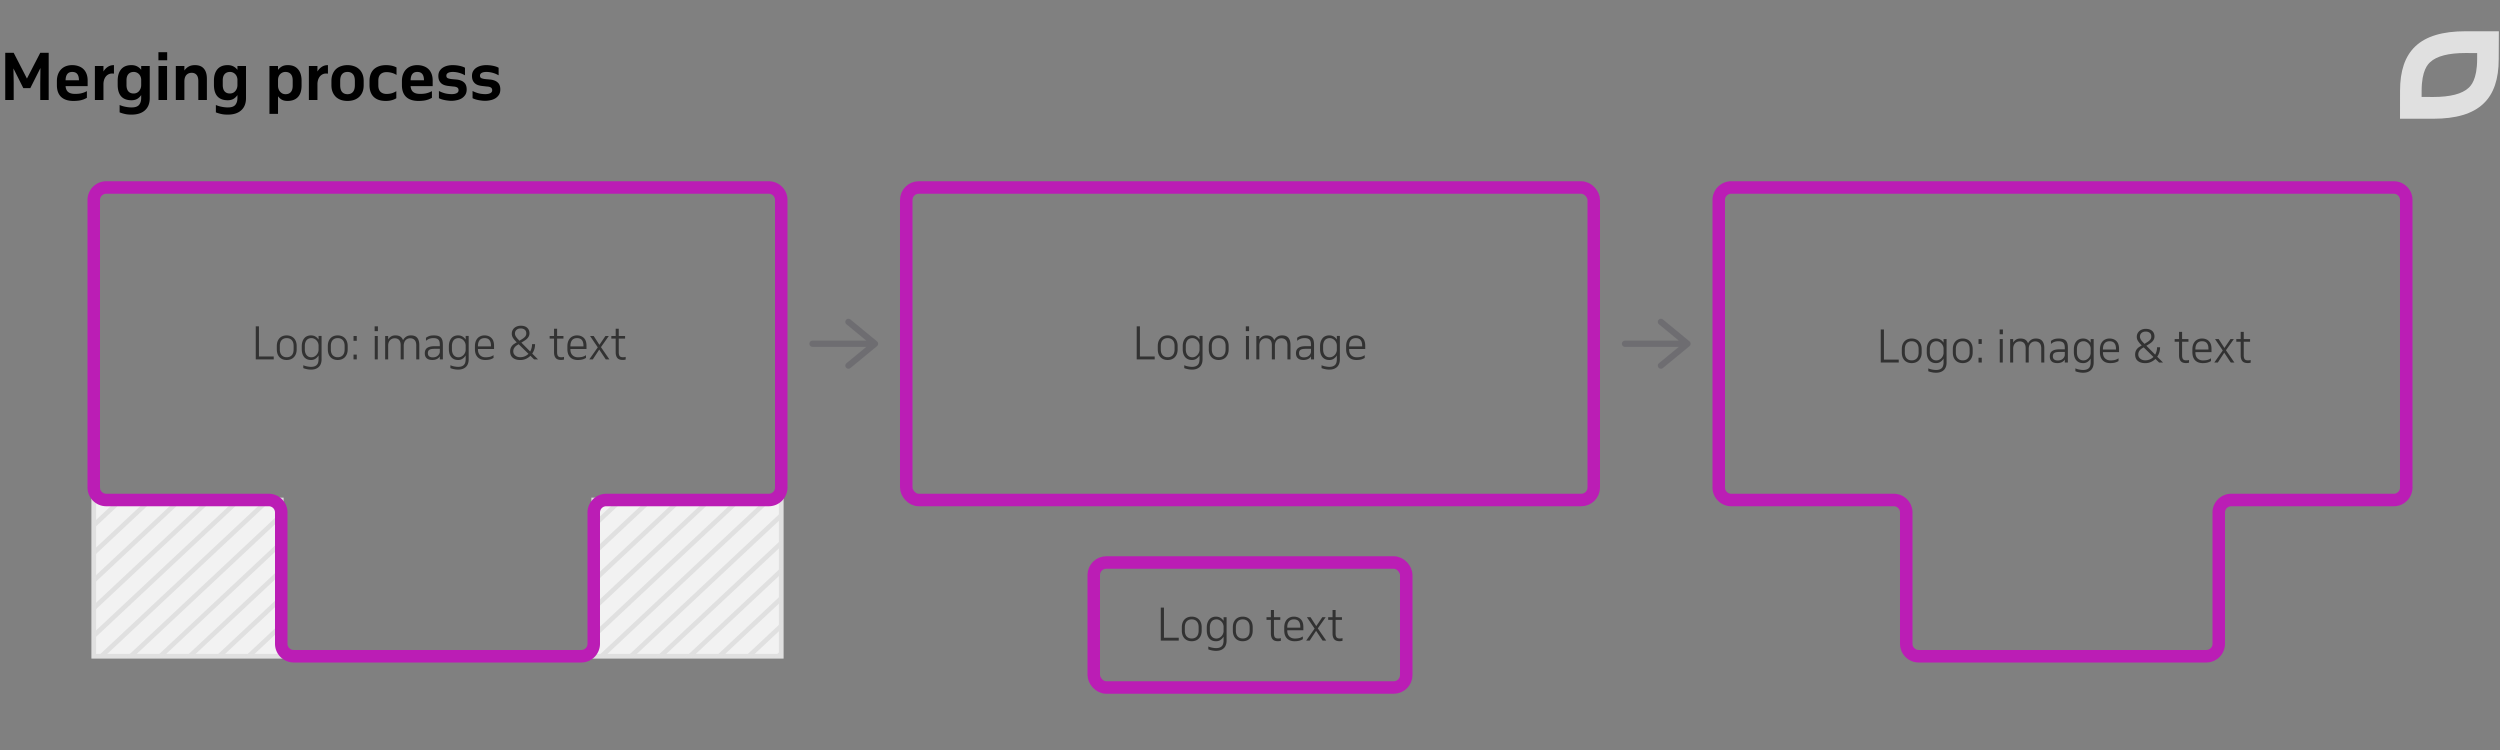 <svg width="800" height="240" viewBox="0 0 800 240" fill="none" xmlns="http://www.w3.org/2000/svg"><rect x="0" y="0" width="800" height="240" fill="#808080" stroke="none"/><path fill="#F2F2F2" stroke="#E0E0E0" stroke-width="1.5" d="M30 160h60v50H30z"/><mask id="a" style="mask-type:alpha" maskUnits="userSpaceOnUse" x="30" y="160" width="60" height="50"><path fill="#F2F2F2" d="M30 160h60v50H30z"/></mask><g stroke="#E0E0E0" stroke-width="1.5" mask="url(#a)"><path transform="scale(-1.032 .967) rotate(45 -313.686 -66.005)" d="M0-.75h96.925"/><path transform="scale(-1.032 .967) rotate(45 -305.887 -62.774)" d="M0-.75h96.925"/><path transform="scale(-1.032 .967) rotate(45 -298.086 -59.543)" d="M0-.75h96.925"/><path transform="scale(-1.032 .967) rotate(45 -290.287 -56.312)" d="M0-.75h96.925"/><path transform="scale(-1.032 .967) rotate(45 -282.486 -53.082)" d="M0-.75h96.925"/><path transform="scale(-1.032 .967) rotate(45 -274.687 -49.85)" d="M0-.75h96.925"/><path transform="scale(-1.032 .967) rotate(45 -266.887 -46.62)" d="M0-.75h96.925"/><path transform="scale(-1.032 .967) rotate(45 -259.087 -43.39)" d="M0-.75h96.925"/><path transform="scale(-1.032 .967) rotate(45 -251.287 -40.158)" d="M0-.75h96.925"/><path transform="scale(-1.032 .967) rotate(45 -243.487 -36.928)" d="M0-.75h96.925"/><path transform="scale(-1.032 .967) rotate(45 -235.687 -33.696)" d="M0-.75h96.925"/><path transform="matrix(-.73 .684 .73 .684 91.09 147.23)" d="M0-.75h96.925"/><path transform="scale(-1.032 .967) rotate(45 -220.087 -27.235)" d="M0-.75h96.925"/><path transform="scale(-1.032 .967) rotate(45 -212.288 -24.004)" d="M0-.75h96.925"/><path transform="scale(-1.032 .967) rotate(45 -204.487 -20.773)" d="M0-.75h96.925"/><path transform="scale(-1.032 .967) rotate(45 -196.688 -17.542)" d="M0-.75h96.925"/><path transform="scale(-1.032 .967) rotate(45 -188.887 -14.312)" d="M0-.75h96.925"/><path transform="scale(-1.032 .967) rotate(45 -181.087 -11.08)" d="M0-.75h96.925"/><path transform="scale(-1.032 .967) rotate(45 -173.287 -7.85)" d="M0-.75h96.925"/><path transform="scale(-1.032 .967) rotate(45 -165.487 -4.619)" d="M0-.75h96.925"/></g><path fill="#F2F2F2" stroke="#E0E0E0" stroke-width="1.5" d="M190 160h60v50h-60z"/><mask id="b" style="mask-type:alpha" maskUnits="userSpaceOnUse" x="190" y="160" width="60" height="50"><path fill="#F2F2F2" d="M190 160h60v50h-60z"/></mask><g stroke="#E0E0E0" stroke-width="1.5" mask="url(#b)"><path transform="scale(-1.032 .967) rotate(45 -391.227 -253.204)" d="M0-.75h96.925"/><path transform="scale(-1.032 .967) rotate(45 -383.427 -249.973)" d="M0-.75h96.925"/><path transform="scale(-1.032 .967) rotate(45 -375.627 -246.742)" d="M0-.75h96.925"/><path transform="scale(-1.032 .967) rotate(45 -367.827 -243.511)" d="M0-.75h96.925"/><path transform="scale(-1.032 .967) rotate(45 -360.027 -240.28)" d="M0-.75h96.925"/><path transform="scale(-1.032 .967) rotate(45 -352.227 -237.05)" d="M0-.75h96.925"/><path transform="scale(-1.032 .967) rotate(45 -344.428 -233.819)" d="M0-.75h96.925"/><path transform="scale(-1.032 .967) rotate(45 -336.627 -230.588)" d="M0-.75h96.925"/><path transform="scale(-1.032 .967) rotate(45 -328.828 -227.357)" d="M0-.75h96.925"/><path transform="scale(-1.032 .967) rotate(45 -321.027 -224.127)" d="M0-.75h96.925"/><path transform="scale(-1.032 .967) rotate(45 -313.228 -220.896)" d="M0-.75h96.925"/><path transform="matrix(-.73 .684 .73 .684 251.09 147.23)" d="M0-.75h96.925"/><path transform="scale(-1.032 .967) rotate(45 -297.628 -214.434)" d="M0-.75h96.925"/><path transform="scale(-1.032 .967) rotate(45 -289.828 -211.203)" d="M0-.75h96.925"/><path transform="scale(-1.032 .967) rotate(45 -282.027 -207.973)" d="M0-.75h96.925"/><path transform="scale(-1.032 .967) rotate(45 -274.228 -204.742)" d="M0-.75h96.925"/><path transform="scale(-1.032 .967) rotate(45 -266.427 -201.511)" d="M0-.75h96.925"/><path transform="scale(-1.032 .967) rotate(45 -258.628 -198.279)" d="M0-.75h96.925"/><path transform="scale(-1.032 .967) rotate(45 -250.827 -195.049)" d="M0-.75h96.925"/><path transform="scale(-1.032 .967) rotate(45 -243.027 -191.817)" d="M0-.75h96.925"/></g><rect x="290" y="60" width="220" height="100" rx="4" stroke="#BB1DB5" stroke-width="4"/><rect x="350" y="180" width="100" height="40" rx="4" stroke="#BB1DB5" stroke-width="4"/><path d="M246 60H34a4 4 0 00-4 4v92a4 4 0 004 4h52a4 4 0 014 4v42a4 4 0 004 4h92a4 4 0 004-4v-42a4 4 0 014-4h52a4 4 0 004-4V64a4 4 0 00-4-4zM766 60H554a4 4 0 00-4 4v92a4 4 0 004 4h52a4 4 0 014 4v42a4 4 0 004 4h92a4 4 0 004-4v-42a4 4 0 014-4h52a4 4 0 004-4V64a4 4 0 00-4-4z" stroke="#BB1DB5" stroke-width="4"/><path d="M377.199 205h-5.754v-10.57h1.022v9.646h4.732V205zm.986-4.214c0-.569.075-1.069.224-1.498.159-.429.378-.789.658-1.078a2.77 2.77 0 01.994-.658 3.6 3.6 0 011.288-.224c.458 0 .882.075 1.274.224a2.74 2.74 0 011.008.658c.29.289.514.649.672 1.078.159.429.238.929.238 1.498v.952c0 .569-.079 1.069-.238 1.498a2.923 2.923 0 01-.672 1.078 2.74 2.74 0 01-1.008.658 3.554 3.554 0 01-1.274.224 3.6 3.6 0 01-1.288-.224 2.77 2.77 0 01-.994-.658 3.047 3.047 0 01-.658-1.078c-.149-.429-.224-.929-.224-1.498v-.952zm.966 1.022c0 .812.196 1.433.588 1.862.402.429.938.644 1.61.644.691 0 1.232-.215 1.624-.644.392-.439.588-1.059.588-1.862v-1.092c0-.821-.2-1.447-.602-1.876-.401-.429-.938-.644-1.61-.644-.672 0-1.208.215-1.61.644-.392.429-.588 1.055-.588 1.876v1.092zm13.36 3.178c0 .495-.07.943-.21 1.344-.14.411-.35.756-.63 1.036a2.81 2.81 0 01-1.064.672c-.42.159-.914.238-1.484.238-.448 0-.882-.047-1.302-.14a6.796 6.796 0 01-1.162-.336v-.924c.43.187.864.317 1.302.392a6.33 6.33 0 001.176.126c.458 0 .84-.061 1.148-.182a1.714 1.714 0 001.134-1.26c.084-.299.126-.639.126-1.022v-1.204c-.242.42-.564.77-.966 1.05-.392.28-.872.42-1.442.42-.494 0-.928-.084-1.302-.252a2.57 2.57 0 01-.924-.714 3.358 3.358 0 01-.56-1.106 5.253 5.253 0 01-.182-1.428v-.882c0-.504.061-.966.182-1.386.131-.429.318-.798.56-1.106.243-.317.546-.56.91-.728a2.977 2.977 0 011.288-.266c.57 0 1.055.126 1.456.378.411.252.738.579.98.98v-1.176h.966v7.476zm-3.248-6.79c-.289 0-.564.051-.826.154a1.773 1.773 0 00-.672.448 2.263 2.263 0 00-.448.798c-.112.317-.168.7-.168 1.148v1.022c0 .355.042.691.126 1.008.084.308.215.579.392.812.178.233.397.415.658.546.262.131.57.196.924.196.318 0 .612-.065.882-.196.28-.14.523-.317.728-.532.206-.215.364-.457.476-.728.122-.28.192-.56.21-.84v-1.554a2.414 2.414 0 00-.21-.854 2.305 2.305 0 00-.49-.728 2.238 2.238 0 00-.714-.504 1.964 1.964 0 00-.868-.196zm5.247 2.59c0-.569.074-1.069.224-1.498.158-.429.378-.789.658-1.078.28-.289.611-.509.994-.658a3.596 3.596 0 011.288-.224c.457 0 .882.075 1.274.224a2.74 2.74 0 011.008.658c.289.289.513.649.672 1.078.158.429.238.929.238 1.498v.952c0 .569-.08 1.069-.238 1.498a2.95 2.95 0 01-.672 1.078 2.74 2.74 0 01-1.008.658 3.558 3.558 0 01-1.274.224c-.467 0-.896-.075-1.288-.224a2.761 2.761 0 01-.994-.658c-.28-.289-.5-.649-.658-1.078-.15-.429-.224-.929-.224-1.498v-.952zm.966 1.022c0 .812.196 1.433.588 1.862.401.429.938.644 1.61.644.69 0 1.232-.215 1.624-.644.392-.439.588-1.059.588-1.862v-1.092c0-.821-.201-1.447-.602-1.876-.402-.429-.938-.644-1.61-.644-.672 0-1.209.215-1.61.644-.392.429-.588 1.055-.588 1.876v1.092zm9.809-4.298h1.4v-2.31h.98v2.31h2.03v.84h-2.03v4.326c0 .56.094.975.28 1.246.196.261.546.392 1.05.392.15 0 .308-.009.476-.028.168-.028.304-.061.406-.098v.868a2.103 2.103 0 01-.406.084 3.014 3.014 0 01-.546.042c-.793 0-1.367-.215-1.722-.644-.345-.439-.518-1.041-.518-1.806v-4.382h-1.4v-.84zm11.79 4.172h-5.152v.112c0 .364.047.7.14 1.008.103.308.257.574.462.798.205.224.457.401.756.532.308.131.672.196 1.092.196.42 0 .831-.037 1.232-.112.401-.075.835-.261 1.302-.56v.882c-.42.252-.835.425-1.246.518-.411.093-.873.14-1.386.14-1.045 0-1.862-.303-2.45-.91-.579-.607-.868-1.461-.868-2.562v-.924c0-.532.07-1.013.21-1.442.149-.429.355-.793.616-1.092.271-.299.593-.527.966-.686a3.136 3.136 0 011.274-.252c.924 0 1.661.275 2.212.826.56.551.84 1.386.84 2.506v1.022zm-5.152-.84h4.172v-.224c0-.793-.168-1.395-.504-1.806-.327-.411-.845-.616-1.554-.616-.299 0-.579.047-.84.14a1.645 1.645 0 00-.672.448 2.248 2.248 0 00-.448.798c-.103.317-.154.7-.154 1.148v.112zm8.75.308l-2.464-3.64h1.162l1.834 2.842 1.932-2.842h1.078l-2.52 3.57 2.702 3.92h-1.162l-2.086-3.136-2.058 3.136h-1.12l2.702-3.85zm4.341-3.64h1.4v-2.31h.98v2.31h2.03v.84h-2.03v4.326c0 .56.093.975.28 1.246.196.261.546.392 1.05.392.149 0 .308-.009.476-.028.168-.028.303-.061.406-.098v.868a2.12 2.12 0 01-.406.084 3.03 3.03 0 01-.546.042c-.794 0-1.368-.215-1.722-.644-.346-.439-.518-1.041-.518-1.806v-4.382h-1.4v-.84zM369.502 115h-5.754v-10.57h1.022v9.646h4.732V115zm.986-4.214c0-.569.075-1.069.224-1.498.159-.429.378-.789.658-1.078.28-.289.611-.509.994-.658a3.596 3.596 0 011.288-.224c.457 0 .882.075 1.274.224a2.74 2.74 0 011.008.658c.289.289.513.649.672 1.078.159.429.238.929.238 1.498v.952c0 .569-.079 1.069-.238 1.498a2.95 2.95 0 01-.672 1.078 2.74 2.74 0 01-1.008.658 3.558 3.558 0 01-1.274.224c-.467 0-.896-.075-1.288-.224a2.761 2.761 0 01-.994-.658 3.047 3.047 0 01-.658-1.078c-.149-.429-.224-.929-.224-1.498v-.952zm.966 1.022c0 .812.196 1.433.588 1.862.401.429.938.644 1.61.644.691 0 1.232-.215 1.624-.644.392-.439.588-1.059.588-1.862v-1.092c0-.821-.201-1.447-.602-1.876-.401-.429-.938-.644-1.61-.644-.672 0-1.209.215-1.61.644-.392.429-.588 1.055-.588 1.876v1.092zm13.36 3.178c0 .495-.07.943-.21 1.344-.14.411-.35.756-.63 1.036-.28.289-.635.513-1.064.672-.42.159-.915.238-1.484.238-.448 0-.882-.047-1.302-.14a6.796 6.796 0 01-1.162-.336v-.924c.429.187.863.317 1.302.392a6.33 6.33 0 001.176.126c.457 0 .84-.061 1.148-.182.308-.112.555-.275.742-.49.187-.205.317-.462.392-.77.084-.299.126-.639.126-1.022v-1.204c-.243.42-.565.77-.966 1.05-.392.28-.873.42-1.442.42-.495 0-.929-.084-1.302-.252a2.57 2.57 0 01-.924-.714 3.34 3.34 0 01-.56-1.106 5.253 5.253 0 01-.182-1.428v-.882c0-.504.061-.966.182-1.386a3.34 3.34 0 01.56-1.106c.243-.317.546-.56.91-.728a2.973 2.973 0 011.288-.266c.569 0 1.055.126 1.456.378.411.252.737.579.98.98v-1.176h.966v7.476zm-3.248-6.79c-.289 0-.565.051-.826.154a1.773 1.773 0 00-.672.448 2.248 2.248 0 00-.448.798c-.112.317-.168.7-.168 1.148v1.022c0 .355.042.691.126 1.008.084.308.215.579.392.812.177.233.397.415.658.546.261.131.569.196.924.196a2 2 0 00.882-.196c.28-.14.523-.317.728-.532.205-.215.364-.457.476-.728.121-.28.191-.56.21-.84v-1.554a2.458 2.458 0 00-.21-.854 2.321 2.321 0 00-.49-.728 2.238 2.238 0 00-.714-.504 1.967 1.967 0 00-.868-.196zm5.246 2.59c0-.569.075-1.069.224-1.498.159-.429.378-.789.658-1.078a2.77 2.77 0 01.994-.658 3.6 3.6 0 011.288-.224c.458 0 .882.075 1.274.224a2.74 2.74 0 011.008.658c.29.289.514.649.672 1.078.159.429.238.929.238 1.498v.952c0 .569-.079 1.069-.238 1.498a2.923 2.923 0 01-.672 1.078 2.74 2.74 0 01-1.008.658 3.554 3.554 0 01-1.274.224 3.6 3.6 0 01-1.288-.224 2.77 2.77 0 01-.994-.658 3.047 3.047 0 01-.658-1.078c-.149-.429-.224-.929-.224-1.498v-.952zm.966 1.022c0 .812.196 1.433.588 1.862.402.429.938.644 1.61.644.691 0 1.232-.215 1.624-.644.392-.439.588-1.059.588-1.862v-1.092c0-.821-.2-1.447-.602-1.876-.401-.429-.938-.644-1.61-.644-.672 0-1.208.215-1.61.644-.392.429-.588 1.055-.588 1.876v1.092zm10.923-4.298h.966V115h-.966v-7.49zm-.042-3.08h1.05v1.526h-1.05v-1.526zm3.365 3.08h.966v1.12c.233-.401.541-.719.924-.952.382-.233.854-.35 1.414-.35.653 0 1.176.131 1.568.392.392.261.676.644.854 1.148.242-.476.569-.849.98-1.12.41-.28.924-.42 1.54-.42.942 0 1.624.271 2.044.812.429.532.644 1.293.644 2.282V115h-.98v-4.48c0-.803-.182-1.381-.546-1.736-.355-.355-.817-.532-1.386-.532-.588 0-1.069.191-1.442.574-.374.383-.584.919-.63 1.61V115h-.98v-4.48c0-.803-.173-1.381-.518-1.736-.346-.355-.803-.532-1.372-.532-.598 0-1.088.191-1.47.574-.383.383-.598.919-.644 1.61V115h-.966v-7.49zm17.49 7.49v-.952a2.29 2.29 0 01-.994.868 3.34 3.34 0 01-1.4.28c-.793 0-1.395-.187-1.806-.56-.401-.373-.602-.896-.602-1.568 0-.803.257-1.381.77-1.736.514-.364 1.293-.546 2.338-.546h1.694v-.448a4.3 4.3 0 00-.084-.896 1.587 1.587 0 00-.308-.672 1.334 1.334 0 00-.63-.42c-.261-.103-.597-.154-1.008-.154-.476 0-.9.065-1.274.196-.373.121-.746.345-1.12.672v-.966a3.54 3.54 0 011.008-.56c.383-.14.896-.21 1.54-.21.542 0 .994.061 1.358.182.364.112.658.294.882.546.224.243.383.551.476.924.094.364.14.798.14 1.302V115h-.98zm-2.268-.644c.234 0 .472-.028.714-.084a1.96 1.96 0 001.232-.812c.159-.215.266-.476.322-.784v-1.05h-1.736c-.784 0-1.33.112-1.638.336-.298.215-.448.569-.448 1.064 0 .439.136.77.406.994.28.224.663.336 1.148.336zm11.51.63c0 .495-.07.943-.21 1.344-.14.411-.35.756-.63 1.036-.28.289-.635.513-1.064.672-.42.159-.915.238-1.484.238-.448 0-.882-.047-1.302-.14a6.77 6.77 0 01-1.162-.336v-.924c.429.187.863.317 1.302.392.438.084.83.126 1.176.126.457 0 .84-.061 1.148-.182.308-.112.555-.275.742-.49.186-.205.317-.462.392-.77.084-.299.126-.639.126-1.022v-1.204c-.243.42-.565.77-.966 1.05-.392.28-.873.42-1.442.42-.495 0-.929-.084-1.302-.252a2.57 2.57 0 01-.924-.714 3.32 3.32 0 01-.56-1.106 5.214 5.214 0 01-.182-1.428v-.882c0-.504.06-.966.182-1.386a3.32 3.32 0 01.56-1.106c.242-.317.546-.56.91-.728a2.97 2.97 0 011.288-.266c.569 0 1.054.126 1.456.378.41.252.737.579.98.98v-1.176h.966v7.476zm-3.248-6.79c-.29 0-.565.051-.826.154a1.773 1.773 0 00-.672.448 2.248 2.248 0 00-.448.798c-.112.317-.168.7-.168 1.148v1.022c0 .355.042.691.126 1.008.084.308.214.579.392.812.177.233.396.415.658.546.261.131.569.196.924.196a2 2 0 00.882-.196c.28-.14.522-.317.728-.532.205-.215.364-.457.476-.728.121-.28.191-.56.21-.84v-1.554a2.458 2.458 0 00-.21-.854 2.338 2.338 0 00-.49-.728 2.26 2.26 0 00-.714-.504 1.967 1.967 0 00-.868-.196zm11.364 3.486h-5.152v.112c0 .364.046.7.14 1.008.102.308.256.574.462.798.205.224.457.401.756.532.308.131.672.196 1.092.196.42 0 .83-.037 1.232-.112.401-.075.835-.261 1.302-.56v.882c-.42.252-.836.425-1.246.518-.411.093-.873.14-1.386.14-1.046 0-1.862-.303-2.45-.91-.579-.607-.868-1.461-.868-2.562v-.924c0-.532.07-1.013.21-1.442.149-.429.354-.793.616-1.092.27-.299.592-.527.966-.686a3.132 3.132 0 011.274-.252c.924 0 1.661.275 2.212.826.56.551.84 1.386.84 2.506v1.022zm-5.152-.84h4.172v-.224c0-.793-.168-1.395-.504-1.806-.327-.411-.845-.616-1.554-.616-.299 0-.579.047-.84.14a1.632 1.632 0 00-.672.448 2.248 2.248 0 00-.448.798c-.103.317-.154.7-.154 1.148v.112zM87.594 115H81.84v-10.57h1.022v9.646h4.732V115zm.986-4.214c0-.569.075-1.069.224-1.498.159-.429.378-.789.658-1.078.28-.289.611-.509.994-.658a3.597 3.597 0 011.288-.224c.457 0 .882.075 1.274.224a2.74 2.74 0 011.008.658c.29.289.513.649.672 1.078.159.429.238.929.238 1.498v.952c0 .569-.08 1.069-.238 1.498a2.941 2.941 0 01-.672 1.078 2.74 2.74 0 01-1.008.658 3.557 3.557 0 01-1.274.224c-.467 0-.896-.075-1.288-.224a2.764 2.764 0 01-.994-.658c-.28-.289-.5-.649-.658-1.078-.15-.429-.224-.929-.224-1.498v-.952zm.966 1.022c0 .812.196 1.433.588 1.862.401.429.938.644 1.61.644.69 0 1.232-.215 1.624-.644.392-.439.588-1.059.588-1.862v-1.092c0-.821-.2-1.447-.602-1.876-.401-.429-.938-.644-1.61-.644-.672 0-1.209.215-1.61.644-.392.429-.588 1.055-.588 1.876v1.092zm13.36 3.178c0 .495-.07.943-.21 1.344-.14.411-.35.756-.63 1.036-.28.289-.635.513-1.064.672-.42.159-.915.238-1.484.238-.448 0-.882-.047-1.302-.14a6.785 6.785 0 01-1.162-.336v-.924c.43.187.863.317 1.302.392.439.084.83.126 1.176.126.457 0 .84-.061 1.148-.182.308-.112.555-.275.742-.49.187-.205.317-.462.392-.77.084-.299.126-.639.126-1.022v-1.204c-.243.42-.565.77-.966 1.05-.392.28-.873.42-1.442.42-.495 0-.929-.084-1.302-.252a2.57 2.57 0 01-.924-.714 3.337 3.337 0 01-.56-1.106 5.237 5.237 0 01-.182-1.428v-.882c0-.504.06-.966.182-1.386.13-.429.317-.798.56-1.106.243-.317.546-.56.91-.728a2.973 2.973 0 011.288-.266c.569 0 1.055.126 1.456.378.411.252.737.579.98.98v-1.176h.966v7.476zm-3.248-6.79c-.29 0-.565.051-.826.154a1.773 1.773 0 00-.672.448 2.252 2.252 0 00-.448.798c-.112.317-.168.7-.168 1.148v1.022c0 .355.042.691.126 1.008.084.308.215.579.392.812.177.233.397.415.658.546.261.131.57.196.924.196.317 0 .611-.065.882-.196.28-.14.523-.317.728-.532.205-.215.364-.457.476-.728.121-.28.191-.56.21-.84v-1.554a2.458 2.458 0 00-.21-.854 2.321 2.321 0 00-.49-.728 2.238 2.238 0 00-.714-.504 1.967 1.967 0 00-.868-.196zm5.246 2.59c0-.569.075-1.069.224-1.498.159-.429.378-.789.658-1.078.28-.289.611-.509.994-.658a3.596 3.596 0 011.288-.224c.457 0 .882.075 1.274.224a2.74 2.74 0 011.008.658c.289.289.513.649.672 1.078.159.429.238.929.238 1.498v.952c0 .569-.079 1.069-.238 1.498a2.95 2.95 0 01-.672 1.078 2.74 2.74 0 01-1.008.658 3.558 3.558 0 01-1.274.224c-.467 0-.896-.075-1.288-.224a2.761 2.761 0 01-.994-.658 3.047 3.047 0 01-.658-1.078c-.149-.429-.224-.929-.224-1.498v-.952zm.966 1.022c0 .812.196 1.433.588 1.862.401.429.938.644 1.61.644.691 0 1.232-.215 1.624-.644.392-.439.588-1.059.588-1.862v-1.092c0-.821-.201-1.447-.602-1.876-.401-.429-.938-.644-1.61-.644-.672 0-1.209.215-1.61.644-.392.429-.588 1.055-.588 1.876v1.092zm7.256 1.666h1.036V115h-1.036v-1.526zm0-5.95h1.036v1.526h-1.036v-1.526zm6.798-.014h.966V115h-.966v-7.49zm-.042-3.08h1.05v1.526h-1.05v-1.526zm3.364 3.08h.966v1.12a2.67 2.67 0 01.924-.952c.383-.233.854-.35 1.414-.35.654 0 1.176.131 1.568.392.392.261.677.644.854 1.148a2.88 2.88 0 01.98-1.12c.411-.28.924-.42 1.54-.42.943 0 1.624.271 2.044.812.43.532.644 1.293.644 2.282V115h-.98v-4.48c0-.803-.182-1.381-.546-1.736-.354-.355-.816-.532-1.386-.532-.588 0-1.068.191-1.442.574-.373.383-.583.919-.63 1.61V115h-.98v-4.48c0-.803-.172-1.381-.518-1.736-.345-.355-.802-.532-1.372-.532-.597 0-1.087.191-1.47.574-.382.383-.597.919-.644 1.61V115h-.966v-7.49zm17.491 7.49v-.952a2.29 2.29 0 01-.994.868c-.411.187-.877.28-1.4.28-.793 0-1.395-.187-1.806-.56-.401-.373-.602-.896-.602-1.568 0-.803.257-1.381.77-1.736.513-.364 1.293-.546 2.338-.546h1.694v-.448a4.3 4.3 0 00-.084-.896 1.6 1.6 0 00-.308-.672 1.334 1.334 0 00-.63-.42c-.261-.103-.597-.154-1.008-.154-.476 0-.901.065-1.274.196-.373.121-.747.345-1.12.672v-.966c.289-.233.625-.42 1.008-.56.383-.14.896-.21 1.54-.21.541 0 .994.061 1.358.182.364.112.658.294.882.546.224.243.383.551.476.924.093.364.14.798.14 1.302V115h-.98zm-2.268-.644c.233 0 .471-.028.714-.084a1.96 1.96 0 001.232-.812c.159-.215.266-.476.322-.784v-1.05h-1.736c-.784 0-1.33.112-1.638.336-.299.215-.448.569-.448 1.064 0 .439.135.77.406.994.28.224.663.336 1.148.336zm11.509.63c0 .495-.07.943-.21 1.344-.14.411-.35.756-.63 1.036a2.81 2.81 0 01-1.064.672c-.42.159-.914.238-1.484.238-.448 0-.882-.047-1.302-.14a6.796 6.796 0 01-1.162-.336v-.924c.43.187.864.317 1.302.392a6.33 6.33 0 001.176.126c.458 0 .84-.061 1.148-.182a1.714 1.714 0 001.134-1.26c.084-.299.126-.639.126-1.022v-1.204c-.242.42-.564.77-.966 1.05-.392.28-.872.42-1.442.42-.494 0-.928-.084-1.302-.252a2.57 2.57 0 01-.924-.714 3.358 3.358 0 01-.56-1.106 5.253 5.253 0 01-.182-1.428v-.882c0-.504.061-.966.182-1.386.131-.429.318-.798.56-1.106.243-.317.546-.56.91-.728a2.977 2.977 0 011.288-.266c.57 0 1.055.126 1.456.378.411.252.738.579.98.98v-1.176h.966v7.476zm-3.248-6.79c-.289 0-.564.051-.826.154a1.773 1.773 0 00-.672.448 2.263 2.263 0 00-.448.798c-.112.317-.168.7-.168 1.148v1.022c0 .355.042.691.126 1.008.084.308.215.579.392.812.178.233.397.415.658.546.262.131.57.196.924.196.318 0 .612-.065.882-.196.28-.14.523-.317.728-.532.206-.215.364-.457.476-.728.122-.28.192-.56.21-.84v-1.554a2.414 2.414 0 00-.21-.854 2.305 2.305 0 00-.49-.728 2.238 2.238 0 00-.714-.504 1.964 1.964 0 00-.868-.196zm11.364 3.486h-5.152v.112c0 .364.047.7.14 1.008.103.308.257.574.462.798.206.224.458.401.756.532.308.131.672.196 1.092.196.42 0 .831-.037 1.232-.112.402-.075.836-.261 1.302-.56v.882c-.42.252-.835.425-1.246.518-.41.093-.872.14-1.386.14-1.045 0-1.862-.303-2.45-.91-.578-.607-.868-1.461-.868-2.562v-.924c0-.532.07-1.013.21-1.442a3.29 3.29 0 01.616-1.092c.271-.299.593-.527.966-.686a3.139 3.139 0 011.274-.252c.924 0 1.662.275 2.212.826.56.551.84 1.386.84 2.506v1.022zm-5.152-.84h4.172v-.224c0-.793-.168-1.395-.504-1.806-.326-.411-.844-.616-1.554-.616-.298 0-.578.047-.84.14a1.645 1.645 0 00-.672.448 2.263 2.263 0 00-.448.798c-.102.317-.154.7-.154 1.148v.112zm12.106-1.61a7.973 7.973 0 01-.938-1.19 2.503 2.503 0 01-.336-1.288c0-.373.075-.714.224-1.022.149-.308.35-.574.602-.798.261-.224.565-.397.91-.518a3.446 3.446 0 011.12-.182c.915 0 1.61.224 2.086.672.476.448.714 1.036.714 1.764 0 .476-.145.915-.434 1.316-.28.392-.705.761-1.274 1.106l-.882.546 2.814 2.842c.187-.327.331-.686.434-1.078.112-.392.168-.821.168-1.288h.966c0 .588-.079 1.139-.238 1.652a5.176 5.176 0 01-.672 1.386L172.16 115h-1.246l-1.176-1.148a4.989 4.989 0 01-1.484 1.008 4.446 4.446 0 01-1.75.35c-1.008 0-1.806-.238-2.394-.714-.579-.476-.868-1.171-.868-2.086 0-.504.121-.971.364-1.4a2.993 2.993 0 011.092-1.064l.658-.406-.308-.308zm-.798 3.192c0 .261.051.509.154.742.112.224.266.42.462.588.196.168.429.303.7.406.28.093.593.14.938.14a3.605 3.605 0 002.604-1.078l-3.136-3.066-.532.322c-.345.215-.63.485-.854.812a1.958 1.958 0 00-.336 1.134zm2.786-3.892c.401-.243.728-.504.98-.784.261-.289.392-.639.392-1.05 0-.532-.163-.929-.49-1.19-.327-.271-.756-.406-1.288-.406-.56 0-1.008.149-1.344.448-.336.299-.504.691-.504 1.176 0 .271.07.541.21.812.14.271.378.588.714.952l.518.532.812-.49zm8.855-1.022h1.4v-2.31h.98v2.31h2.03v.84h-2.03v4.326c0 .56.093.975.28 1.246.196.261.546.392 1.05.392.149 0 .308-.009.476-.028.168-.028.303-.061.406-.098v.868a2.12 2.12 0 01-.406.084 3.03 3.03 0 01-.546.042c-.794 0-1.368-.215-1.722-.644-.346-.439-.518-1.041-.518-1.806v-4.382h-1.4v-.84zm11.789 4.172h-5.152v.112c0 .364.047.7.14 1.008.103.308.257.574.462.798.206.224.458.401.756.532.308.131.672.196 1.092.196.42 0 .831-.037 1.232-.112.402-.075.836-.261 1.302-.56v.882c-.42.252-.835.425-1.246.518-.41.093-.872.14-1.386.14-1.045 0-1.862-.303-2.45-.91-.578-.607-.868-1.461-.868-2.562v-.924c0-.532.07-1.013.21-1.442a3.29 3.29 0 01.616-1.092c.271-.299.593-.527.966-.686a3.139 3.139 0 011.274-.252c.924 0 1.662.275 2.212.826.56.551.84 1.386.84 2.506v1.022zm-5.152-.84h4.172v-.224c0-.793-.168-1.395-.504-1.806-.326-.411-.844-.616-1.554-.616-.298 0-.578.047-.84.14a1.645 1.645 0 00-.672.448 2.263 2.263 0 00-.448.798c-.102.317-.154.7-.154 1.148v.112zm8.751.308l-2.464-3.64h1.162l1.834 2.842 1.932-2.842h1.078l-2.52 3.57 2.702 3.92h-1.162l-2.086-3.136-2.058 3.136h-1.12l2.702-3.85zm4.34-3.64h1.4v-2.31h.98v2.31h2.03v.84h-2.03v4.326c0 .56.094.975.28 1.246.196.261.546.392 1.05.392.15 0 .308-.009.476-.028.168-.028.304-.061.406-.098v.868a2.103 2.103 0 01-.406.084 3.014 3.014 0 01-.546.042c-.793 0-1.367-.215-1.722-.644-.345-.439-.518-1.041-.518-1.806v-4.382h-1.4v-.84zM607.593 116h-5.754v-10.57h1.022v9.646h4.732V116zm.987-4.214c0-.569.075-1.069.224-1.498.159-.429.378-.789.658-1.078.28-.289.611-.509.994-.658a3.596 3.596 0 011.288-.224c.457 0 .882.075 1.274.224a2.74 2.74 0 011.008.658c.289.289.513.649.672 1.078.159.429.238.929.238 1.498v.952c0 .569-.079 1.069-.238 1.498a2.95 2.95 0 01-.672 1.078 2.74 2.74 0 01-1.008.658 3.558 3.558 0 01-1.274.224c-.467 0-.896-.075-1.288-.224a2.761 2.761 0 01-.994-.658 3.047 3.047 0 01-.658-1.078c-.149-.429-.224-.929-.224-1.498v-.952zm.966 1.022c0 .812.196 1.433.588 1.862.401.429.938.644 1.61.644.691 0 1.232-.215 1.624-.644.392-.439.588-1.059.588-1.862v-1.092c0-.821-.201-1.447-.602-1.876-.401-.429-.938-.644-1.61-.644-.672 0-1.209.215-1.61.644-.392.429-.588 1.055-.588 1.876v1.092zm13.36 3.178c0 .495-.07.943-.21 1.344-.14.411-.35.756-.63 1.036-.28.289-.635.513-1.064.672-.42.159-.915.238-1.484.238-.448 0-.882-.047-1.302-.14a6.796 6.796 0 01-1.162-.336v-.924c.429.187.863.317 1.302.392a6.33 6.33 0 001.176.126c.457 0 .84-.061 1.148-.182.308-.112.555-.275.742-.49.187-.205.317-.462.392-.77.084-.299.126-.639.126-1.022v-1.204c-.243.42-.565.77-.966 1.05-.392.28-.873.42-1.442.42-.495 0-.929-.084-1.302-.252a2.57 2.57 0 01-.924-.714 3.34 3.34 0 01-.56-1.106 5.253 5.253 0 01-.182-1.428v-.882c0-.504.061-.966.182-1.386a3.34 3.34 0 01.56-1.106c.243-.317.546-.56.91-.728a2.973 2.973 0 011.288-.266c.569 0 1.055.126 1.456.378.411.252.737.579.98.98v-1.176h.966v7.476zm-3.248-6.79c-.289 0-.565.051-.826.154a1.773 1.773 0 00-.672.448 2.248 2.248 0 00-.448.798c-.112.317-.168.7-.168 1.148v1.022c0 .355.042.691.126 1.008.084.308.215.579.392.812.177.233.397.415.658.546.261.131.569.196.924.196a2 2 0 00.882-.196c.28-.14.523-.317.728-.532.205-.215.364-.457.476-.728.121-.28.191-.56.21-.84v-1.554a2.458 2.458 0 00-.21-.854 2.321 2.321 0 00-.49-.728 2.238 2.238 0 00-.714-.504 1.967 1.967 0 00-.868-.196zm5.246 2.59c0-.569.075-1.069.224-1.498.159-.429.378-.789.658-1.078.28-.289.611-.509.994-.658a3.596 3.596 0 011.288-.224c.457 0 .882.075 1.274.224a2.74 2.74 0 011.008.658c.289.289.513.649.672 1.078.159.429.238.929.238 1.498v.952c0 .569-.079 1.069-.238 1.498a2.95 2.95 0 01-.672 1.078 2.74 2.74 0 01-1.008.658 3.558 3.558 0 01-1.274.224c-.467 0-.896-.075-1.288-.224a2.761 2.761 0 01-.994-.658 3.047 3.047 0 01-.658-1.078c-.149-.429-.224-.929-.224-1.498v-.952zm.966 1.022c0 .812.196 1.433.588 1.862.401.429.938.644 1.61.644.691 0 1.232-.215 1.624-.644.392-.439.588-1.059.588-1.862v-1.092c0-.821-.201-1.447-.602-1.876-.401-.429-.938-.644-1.61-.644-.672 0-1.209.215-1.61.644-.392.429-.588 1.055-.588 1.876v1.092zm7.256 1.666h1.036V116h-1.036v-1.526zm0-5.95h1.036v1.526h-1.036v-1.526zm6.798-.014h.966V116h-.966v-7.49zm-.042-3.08h1.05v1.526h-1.05v-1.526zm3.364 3.08h.966v1.12a2.67 2.67 0 01.924-.952c.383-.233.854-.35 1.414-.35.654 0 1.176.131 1.568.392.392.261.677.644.854 1.148a2.88 2.88 0 01.98-1.12c.411-.28.924-.42 1.54-.42.943 0 1.624.271 2.044.812.43.532.644 1.293.644 2.282V116h-.98v-4.48c0-.803-.182-1.381-.546-1.736-.354-.355-.816-.532-1.386-.532-.588 0-1.068.191-1.442.574-.373.383-.583.919-.63 1.61V116h-.98v-4.48c0-.803-.172-1.381-.518-1.736-.345-.355-.802-.532-1.372-.532-.597 0-1.087.191-1.47.574-.382.383-.597.919-.644 1.61V116h-.966v-7.49zm17.491 7.49v-.952a2.29 2.29 0 01-.994.868c-.411.187-.877.28-1.4.28-.793 0-1.395-.187-1.806-.56-.401-.373-.602-.896-.602-1.568 0-.803.257-1.381.77-1.736.513-.364 1.293-.546 2.338-.546h1.694v-.448a4.3 4.3 0 00-.084-.896 1.6 1.6 0 00-.308-.672 1.334 1.334 0 00-.63-.42c-.261-.103-.597-.154-1.008-.154-.476 0-.901.065-1.274.196-.373.121-.747.345-1.12.672v-.966c.289-.233.625-.42 1.008-.56.383-.14.896-.21 1.54-.21.541 0 .994.061 1.358.182.364.112.658.294.882.546.224.243.383.551.476.924.093.364.14.798.14 1.302V116h-.98zm-2.268-.644c.233 0 .471-.028.714-.084a1.96 1.96 0 001.232-.812c.159-.215.266-.476.322-.784v-1.05h-1.736c-.784 0-1.33.112-1.638.336-.299.215-.448.569-.448 1.064 0 .439.135.77.406.994.28.224.663.336 1.148.336zm11.509.63c0 .495-.07.943-.21 1.344-.14.411-.35.756-.63 1.036a2.81 2.81 0 01-1.064.672c-.42.159-.914.238-1.484.238-.448 0-.882-.047-1.302-.14a6.796 6.796 0 01-1.162-.336v-.924c.43.187.864.317 1.302.392a6.33 6.33 0 001.176.126c.458 0 .84-.061 1.148-.182a1.714 1.714 0 001.134-1.26c.084-.299.126-.639.126-1.022v-1.204c-.242.42-.564.77-.966 1.05-.392.28-.872.42-1.442.42-.494 0-.928-.084-1.302-.252a2.57 2.57 0 01-.924-.714 3.358 3.358 0 01-.56-1.106 5.253 5.253 0 01-.182-1.428v-.882c0-.504.061-.966.182-1.386.131-.429.318-.798.56-1.106.243-.317.546-.56.91-.728a2.977 2.977 0 011.288-.266c.57 0 1.055.126 1.456.378.411.252.738.579.98.98v-1.176h.966v7.476zm-3.248-6.79c-.289 0-.564.051-.826.154a1.773 1.773 0 00-.672.448 2.263 2.263 0 00-.448.798c-.112.317-.168.7-.168 1.148v1.022c0 .355.042.691.126 1.008.084.308.215.579.392.812.178.233.397.415.658.546.262.131.57.196.924.196.318 0 .612-.065.882-.196.28-.14.523-.317.728-.532.206-.215.364-.457.476-.728.122-.28.192-.56.21-.84v-1.554a2.414 2.414 0 00-.21-.854 2.305 2.305 0 00-.49-.728 2.238 2.238 0 00-.714-.504 1.964 1.964 0 00-.868-.196zm11.364 3.486h-5.152v.112c0 .364.047.7.14 1.008.103.308.257.574.462.798.206.224.458.401.756.532.308.131.672.196 1.092.196.42 0 .831-.037 1.232-.112.402-.075.836-.261 1.302-.56v.882c-.42.252-.835.425-1.246.518-.41.093-.872.14-1.386.14-1.045 0-1.862-.303-2.45-.91-.578-.607-.868-1.461-.868-2.562v-.924c0-.532.07-1.013.21-1.442a3.29 3.29 0 01.616-1.092c.271-.299.593-.527.966-.686a3.139 3.139 0 011.274-.252c.924 0 1.662.275 2.212.826.56.551.84 1.386.84 2.506v1.022zm-5.152-.84h4.172v-.224c0-.793-.168-1.395-.504-1.806-.326-.411-.844-.616-1.554-.616-.298 0-.578.047-.84.14a1.645 1.645 0 00-.672.448 2.263 2.263 0 00-.448.798c-.102.317-.154.7-.154 1.148v.112zm12.106-1.61a7.973 7.973 0 01-.938-1.19 2.503 2.503 0 01-.336-1.288c0-.373.075-.714.224-1.022.149-.308.35-.574.602-.798.261-.224.565-.397.91-.518a3.446 3.446 0 011.12-.182c.915 0 1.61.224 2.086.672.476.448.714 1.036.714 1.764 0 .476-.145.915-.434 1.316-.28.392-.705.761-1.274 1.106l-.882.546 2.814 2.842c.187-.327.331-.686.434-1.078.112-.392.168-.821.168-1.288h.966c0 .588-.079 1.139-.238 1.652a5.176 5.176 0 01-.672 1.386L692.16 116h-1.246l-1.176-1.148a4.989 4.989 0 01-1.484 1.008 4.446 4.446 0 01-1.75.35c-1.008 0-1.806-.238-2.394-.714-.579-.476-.868-1.171-.868-2.086 0-.504.121-.971.364-1.4a2.993 2.993 0 011.092-1.064l.658-.406-.308-.308zm-.798 3.192c0 .261.051.509.154.742.112.224.266.42.462.588.196.168.429.303.7.406.28.093.593.14.938.14a3.605 3.605 0 002.604-1.078l-3.136-3.066-.532.322c-.345.215-.63.485-.854.812a1.958 1.958 0 00-.336 1.134zm2.786-3.892c.401-.243.728-.504.98-.784.261-.289.392-.639.392-1.05 0-.532-.163-.929-.49-1.19-.327-.271-.756-.406-1.288-.406-.56 0-1.008.149-1.344.448-.336.299-.504.691-.504 1.176 0 .271.07.541.21.812.14.271.378.588.714.952l.518.532.812-.49zm8.855-1.022h1.4v-2.31h.98v2.31h2.03v.84h-2.03v4.326c0 .56.093.975.28 1.246.196.261.546.392 1.05.392.149 0 .308-.009.476-.028.168-.028.303-.061.406-.098v.868a2.12 2.12 0 01-.406.084 3.03 3.03 0 01-.546.042c-.794 0-1.368-.215-1.722-.644-.346-.439-.518-1.041-.518-1.806v-4.382h-1.4v-.84zm11.789 4.172h-5.152v.112c0 .364.047.7.14 1.008.103.308.257.574.462.798.206.224.458.401.756.532.308.131.672.196 1.092.196.42 0 .831-.037 1.232-.112.402-.075.836-.261 1.302-.56v.882c-.42.252-.835.425-1.246.518-.41.093-.872.14-1.386.14-1.045 0-1.862-.303-2.45-.91-.578-.607-.868-1.461-.868-2.562v-.924c0-.532.07-1.013.21-1.442a3.29 3.29 0 01.616-1.092c.271-.299.593-.527.966-.686a3.139 3.139 0 011.274-.252c.924 0 1.662.275 2.212.826.56.551.84 1.386.84 2.506v1.022zm-5.152-.84h4.172v-.224c0-.793-.168-1.395-.504-1.806-.326-.411-.844-.616-1.554-.616-.298 0-.578.047-.84.14a1.645 1.645 0 00-.672.448 2.263 2.263 0 00-.448.798c-.102.317-.154.7-.154 1.148v.112zm8.751.308l-2.464-3.64h1.162l1.834 2.842 1.932-2.842h1.078l-2.52 3.57 2.702 3.92h-1.162l-2.086-3.136-2.058 3.136h-1.12l2.702-3.85zm4.34-3.64h1.4v-2.31h.98v2.31h2.03v.84h-2.03v4.326c0 .56.094.975.28 1.246.196.261.546.392 1.05.392.15 0 .308-.009.476-.028.168-.028.304-.061.406-.098v.868a2.103 2.103 0 01-.406.084 3.014 3.014 0 01-.546.042c-.793 0-1.367-.215-1.722-.644-.345-.439-.518-1.041-.518-1.806v-4.382h-1.4v-.84z" fill="#323232"/><path d="M280 110l-8.5-7m8.5 7l-8.5 7m8.5-7h-20M540 110l-8.5-7m8.5 7l-8.5 7m8.5-7h-20" stroke="#6E6D71" stroke-width="2" stroke-linecap="round"/><g><path d="M4.3 21.9l.08 4.46V32h-2.7V16.9h2.7l4.24 8.24 4.26-8.24h2.7V32h-2.7v-5.46l.06-4.78L9.7 28.2H7.46L4.3 21.9zm23.746 5.66h-7.06c.066.88.353 1.513.86 1.9.506.387 1.2.58 2.08.58.333 0 .653-.007.96-.02.306-.027.613-.067.92-.12a9.06 9.06 0 00.94-.26c.333-.12.686-.28 1.06-.48v2.14a9.43 9.43 0 01-.98.48c-.32.12-.654.22-1 .3-.347.08-.714.133-1.1.16-.374.04-.787.06-1.24.06-1.694 0-3-.427-3.92-1.28-.907-.867-1.36-2.127-1.36-3.78v-1.32c0-.8.12-1.513.36-2.14.24-.64.573-1.173 1-1.6.426-.44.94-.773 1.54-1a5.726 5.726 0 012-.34c.72 0 1.38.107 1.98.32.613.2 1.14.507 1.58.92.44.413.78.933 1.02 1.56.24.613.36 1.333.36 2.16v1.76zm-4.94-4.54c-1.374 0-2.08.887-2.12 2.66h4.28c-.014-.92-.2-1.593-.56-2.02-.347-.427-.88-.64-1.6-.64zm7.259-1.9h2.74v1.76c.347-.6.8-1.087 1.36-1.46.56-.387 1.226-.58 2-.58v2.74a2.665 2.665 0 00-.56-.06c-.413 0-.787.08-1.12.24a2.7 2.7 0 00-.88.68c-.24.293-.434.647-.58 1.06a4.844 4.844 0 00-.22 1.36V32h-2.74V21.12zM47.919 31.4c0 1.68-.513 2.98-1.54 3.9-1.013.92-2.453 1.38-4.32 1.38-.826 0-1.54-.073-2.14-.22a11.26 11.26 0 01-1.64-.5V33.6c.614.267 1.254.46 1.92.58.667.133 1.3.2 1.9.2 1.147 0 1.947-.273 2.4-.82.454-.547.68-1.293.68-2.24v-.9a3.929 3.929 0 01-1.26 1.22c-.506.293-1.126.44-1.86.44-1.44 0-2.533-.413-3.28-1.24-.746-.827-1.12-2.073-1.12-3.74v-1.28c0-1.547.367-2.76 1.1-3.64.747-.893 1.847-1.34 3.3-1.34.72 0 1.334.14 1.84.42.52.267.947.633 1.28 1.1v-1.24h2.74V31.4zm-5.12-8.38c-.72 0-1.286.227-1.7.68-.413.453-.62 1.127-.62 2.02v1.48c0 .893.2 1.573.6 2.04.4.453.96.68 1.68.68.36 0 .687-.067.98-.2.307-.147.56-.34.76-.58.214-.253.38-.54.5-.86.12-.333.18-.693.18-1.08v-1.86c-.08-.72-.346-1.287-.8-1.7a2.273 2.273 0 00-1.58-.62zm7.917-1.9h2.74V32h-2.74V21.12zm-.02-4.42h2.8v2.58h-2.8V16.7zm5.567 4.42h2.74v1.46a3.789 3.789 0 011.34-1.26c.547-.32 1.227-.48 2.04-.48 1.28 0 2.234.38 2.86 1.14.64.747.96 1.827.96 3.24V32h-2.74v-6.02c0-.933-.193-1.613-.58-2.04-.373-.427-.886-.64-1.54-.64-.72 0-1.293.24-1.72.72-.413.467-.62 1.16-.62 2.08V32h-2.74V21.12zM78.72 31.4c0 1.68-.513 2.98-1.54 3.9-1.013.92-2.453 1.38-4.32 1.38-.827 0-1.54-.073-2.14-.22-.587-.133-1.133-.3-1.64-.5V33.6c.613.267 1.253.46 1.92.58.667.133 1.3.2 1.9.2 1.147 0 1.947-.273 2.4-.82.453-.547.68-1.293.68-2.24v-.9a3.929 3.929 0 01-1.26 1.22c-.507.293-1.127.44-1.86.44-1.44 0-2.533-.413-3.28-1.24-.747-.827-1.12-2.073-1.12-3.74v-1.28c0-1.547.367-2.76 1.1-3.64.747-.893 1.847-1.34 3.3-1.34.72 0 1.333.14 1.84.42.52.267.947.633 1.28 1.1v-1.24h2.74V31.4zm-5.12-8.38c-.72 0-1.287.227-1.7.68-.413.453-.62 1.127-.62 2.02v1.48c0 .893.2 1.573.6 2.04.4.453.96.68 1.68.68.36 0 .687-.067.98-.2.307-.147.56-.34.76-.58.213-.253.38-.54.5-.86.12-.333.18-.693.18-1.08v-1.86c-.08-.72-.347-1.287-.8-1.7a2.273 2.273 0 00-1.58-.62zm12.624-1.9h2.74v1.26c.334-.467.754-.84 1.26-1.12.507-.28 1.127-.42 1.86-.42 1.454 0 2.554.447 3.3 1.34.747.88 1.12 2.093 1.12 3.64v1.5c0 1.667-.393 2.913-1.18 3.74-.773.827-1.88 1.24-3.32 1.24-.72 0-1.326-.133-1.82-.4a4.007 4.007 0 01-1.22-1.1v5.64h-2.74V21.12zm5.12 1.9c-.64 0-1.193.227-1.66.68-.453.453-.693 1.08-.72 1.88v1.84c0 .387.06.747.18 1.08.12.32.287.607.5.86.214.24.467.433.76.58.294.133.62.2.98.2.72 0 1.28-.227 1.68-.68.4-.467.6-1.147.6-2.04v-1.7c0-.893-.206-1.567-.62-2.02-.413-.453-.98-.68-1.7-.68zm7.497-1.9h2.74v1.76c.347-.6.8-1.087 1.36-1.46.56-.387 1.227-.58 2-.58v2.74a2.659 2.659 0 00-.56-.06c-.413 0-.786.08-1.12.24a2.71 2.71 0 00-.88.68c-.24.293-.433.647-.58 1.06a4.877 4.877 0 00-.22 1.36V32h-2.74V21.12zm7.216 4.8c0-.853.134-1.6.4-2.24.267-.64.627-1.167 1.08-1.58a4.37 4.37 0 011.64-.94 6.23 6.23 0 012.02-.32c.72 0 1.394.107 2.02.32.64.2 1.194.513 1.66.94.467.413.834.94 1.1 1.58.267.64.4 1.387.4 2.24v1.32c0 .853-.133 1.6-.4 2.24a4.475 4.475 0 01-1.1 1.58 4.716 4.716 0 01-1.66.94c-.626.2-1.3.3-2.02.3s-1.393-.1-2.02-.3a4.762 4.762 0 01-1.64-.94 4.63 4.63 0 01-1.08-1.58c-.266-.64-.4-1.387-.4-2.24v-1.32zm2.8 1.32c0 .987.207 1.72.62 2.2.414.467.987.7 1.72.7.734 0 1.307-.233 1.72-.7.427-.48.64-1.213.64-2.2V25.9c0-.987-.213-1.713-.64-2.18-.413-.467-.986-.7-1.72-.7-.733 0-1.306.233-1.72.7-.413.467-.62 1.193-.62 2.18v1.34zm14.728-6.4c.52 0 1.066.053 1.64.16.573.107 1.126.3 1.66.58v2.4c-.56-.347-1.107-.58-1.64-.7a6.278 6.278 0 00-1.52-.2c-.84 0-1.494.227-1.96.68-.467.44-.7 1.133-.7 2.08v1.5c0 .893.233 1.573.7 2.04.48.453 1.126.68 1.94.68.506 0 1.013-.06 1.52-.18.506-.133 1.04-.367 1.6-.7v2.26a5.03 5.03 0 01-1.46.62c-.56.16-1.2.24-1.92.24-1.694 0-2.987-.44-3.88-1.32-.88-.88-1.32-2.127-1.32-3.74v-1.32c0-.773.113-1.473.34-2.1.226-.627.56-1.16 1-1.6.453-.44 1.013-.78 1.68-1.02.666-.24 1.44-.36 2.32-.36zm14.871 6.72h-7.06c.066.88.353 1.513.86 1.9.506.387 1.2.58 2.08.58.333 0 .653-.007.96-.02.306-.027.613-.067.92-.12a9.11 9.11 0 00.94-.26c.333-.12.686-.28 1.06-.48v2.14c-.334.187-.66.347-.98.48-.32.12-.654.22-1 .3-.347.08-.714.133-1.1.16-.374.04-.787.06-1.24.06-1.694 0-3-.427-3.92-1.28-.907-.867-1.36-2.127-1.36-3.78v-1.32c0-.8.12-1.513.36-2.14.24-.64.573-1.173 1-1.6.426-.44.94-.773 1.54-1a5.724 5.724 0 012-.34c.72 0 1.38.107 1.98.32.613.2 1.14.507 1.58.92.44.413.78.933 1.02 1.56.24.613.36 1.333.36 2.16v1.76zm-4.94-4.54c-1.374 0-2.08.887-2.12 2.66h4.28c-.014-.92-.2-1.593-.56-2.02-.347-.427-.88-.64-1.6-.64zm6.939 6.1c.6.307 1.24.553 1.92.74.693.173 1.42.26 2.18.26.64 0 1.16-.1 1.56-.3.413-.2.62-.513.62-.94 0-.427-.153-.727-.46-.9-.293-.173-.72-.273-1.28-.3l-1.4-.16a6.37 6.37 0 01-1.24-.24c-.4-.12-.753-.3-1.06-.54a2.807 2.807 0 01-.74-.96c-.187-.4-.28-.893-.28-1.48 0-.613.127-1.133.38-1.56.267-.44.613-.8 1.04-1.08.44-.28.927-.487 1.46-.62.547-.133 1.1-.2 1.66-.2.76 0 1.493.073 2.2.22.72.147 1.313.353 1.78.62v2.42a7.686 7.686 0 00-1.92-.8 7.395 7.395 0 00-1.96-.28c-.68 0-1.2.107-1.56.32-.347.2-.52.493-.52.88 0 .413.167.687.5.82.333.133.76.227 1.28.28l1.34.12c.507.04.967.133 1.38.28.413.133.767.327 1.06.58.307.24.54.553.7.94.16.387.24.853.24 1.4 0 .667-.147 1.233-.44 1.7a3.65 3.65 0 01-1.14 1.12c-.467.28-.987.48-1.56.6-.573.133-1.147.2-1.72.2-.32 0-.66-.02-1.02-.06-.36-.04-.72-.093-1.08-.16a8.454 8.454 0 01-1.04-.26 5.484 5.484 0 01-.88-.36v-2.3zm10.762 0c.6.307 1.24.553 1.92.74.693.173 1.42.26 2.18.26.64 0 1.16-.1 1.56-.3.413-.2.62-.513.62-.94 0-.427-.154-.727-.46-.9-.294-.173-.72-.273-1.28-.3l-1.4-.16a6.37 6.37 0 01-1.24-.24c-.4-.12-.754-.3-1.06-.54a2.795 2.795 0 01-.74-.96c-.187-.4-.28-.893-.28-1.48 0-.613.126-1.133.38-1.56.266-.44.613-.8 1.04-1.08.44-.28.926-.487 1.46-.62.546-.133 1.1-.2 1.66-.2.76 0 1.493.073 2.2.22.72.147 1.313.353 1.78.62v2.42a7.686 7.686 0 00-1.92-.8 7.401 7.401 0 00-1.96-.28c-.68 0-1.2.107-1.56.32-.347.2-.52.493-.52.88 0 .413.166.687.5.82.333.133.76.227 1.28.28l1.34.12c.506.04.966.133 1.38.28.413.133.766.327 1.06.58.306.24.54.553.7.94.16.387.24.853.24 1.4 0 .667-.147 1.233-.44 1.7a3.672 3.672 0 01-1.14 1.12c-.467.28-.987.48-1.56.6a7.58 7.58 0 01-1.72.2c-.32 0-.66-.02-1.02-.06-.36-.04-.72-.093-1.08-.16a8.454 8.454 0 01-1.04-.26 5.446 5.446 0 01-.88-.36v-2.3z" fill="#000"/><path d="M789.003 10c-14.844 0-20.989 6.423-20.989 19.094l-.014 8.9 10.601.006c14.844 0 20.989-6.423 20.989-19.098l.042-8.902h-10.629zm-.02 6.965l3.71.022-.008 1.915c0 6.638-2.057 8.572-2.733 9.208-2.061 1.939-5.873 2.922-11.332 2.925l-3.705-.021.005-1.92c0-6.635 2.056-8.569 2.732-9.204 2.061-1.939 5.873-2.922 11.331-2.925z" fill="#E0E0E0"/></g></svg>